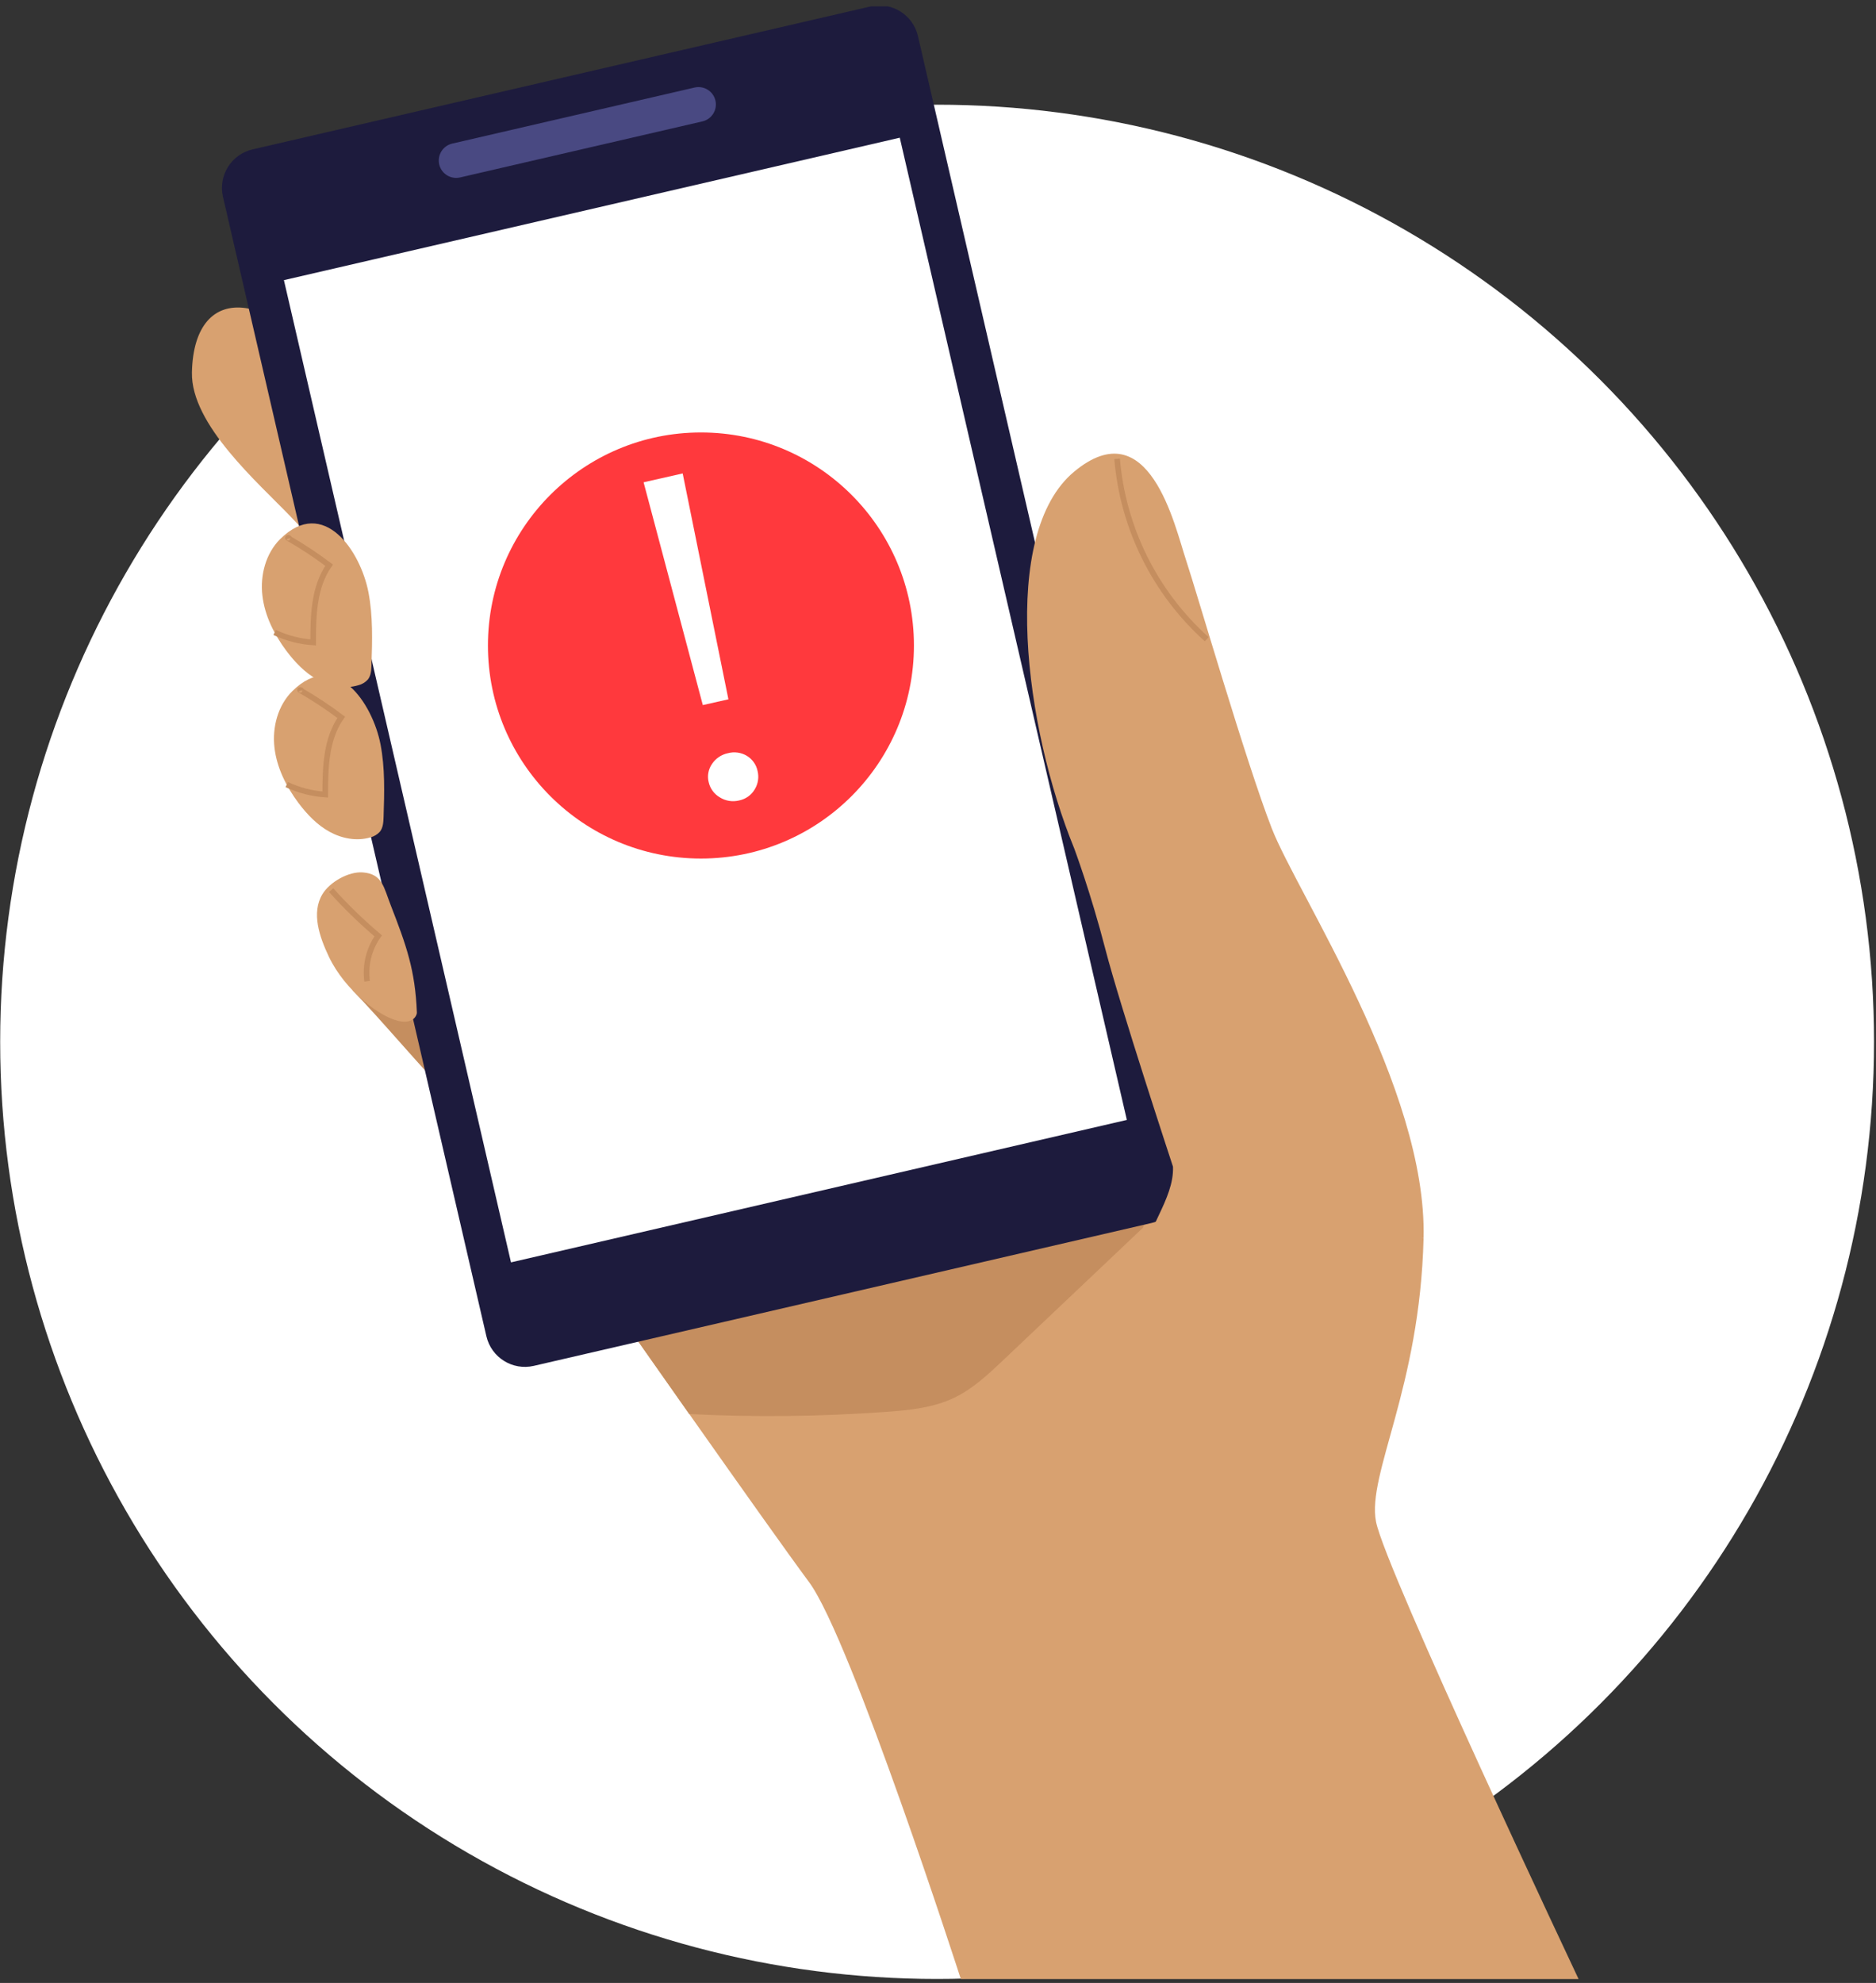 <svg width="229" height="242" viewBox="0 0 229 242" fill="none" xmlns="http://www.w3.org/2000/svg">
<rect x="0" y="0" width="229" height="242" fill="#333333" stroke="none"/>
<circle cx="114.39" cy="127.147" r="114.369" fill="white"/>
<g clip-path="url(#clip0_14039_270)">
<path d="M173.772 151.103C173.326 169.41 166.85 179.903 167.967 185.708C169.084 191.512 192.693 241.525 192.693 241.525H117.286C117.286 241.525 103.889 199.998 98.755 193.076C93.621 186.154 74.864 159.364 74.864 159.364L143.184 142.398" fill="#D8A170"/>
<path d="M44.328 49.371C33.703 34.577 23.667 34.078 23.429 45.456C23.299 51.827 31.521 58.913 35.553 63.126C39.69 67.459 46.586 75.866 46.586 75.866" fill="#D8A170"/>
<path d="M43.037 120.862C46.511 124.433 51.34 130.212 54.814 133.78C56.487 135.502 58.353 137.321 60.736 137.624C61.063 137.688 61.402 137.653 61.71 137.525C62.232 137.264 62.415 136.583 62.493 135.99C62.924 132.579 62.086 129.097 60.629 125.981C59.173 122.864 57.124 120.069 55.017 117.351C52.82 114.514 50.267 111.562 46.754 110.826" fill="#C58E5F"/>
<path d="M139.502 149.85L142.3 142.683L142.337 142.607L74.857 159.367C74.857 159.367 79.117 165.451 84.134 172.571C92.132 172.97 100.146 172.882 108.134 172.31C110.976 172.106 113.876 171.822 116.458 170.595C118.752 169.502 120.634 167.724 122.482 165.975L139.502 149.85Z" fill="#C58E5F"/>
<path d="M106.26 0.789L30.834 18.23C28.236 18.831 26.617 21.424 27.218 24.022L59.372 163.074C59.972 165.673 62.566 167.292 65.164 166.691L140.59 149.25C143.188 148.649 144.807 146.056 144.207 143.458L112.053 4.406C111.452 1.807 108.859 0.188 106.26 0.789Z" fill="#1D1B3D"/>
<path d="M109.834 16.805L34.657 34.188L62.376 154.061L137.553 136.677L109.834 16.805Z" fill="white"/>
<path d="M85.562 104.778C99.922 104.778 111.562 93.138 111.562 78.778C111.562 64.419 99.922 52.778 85.562 52.778C71.203 52.778 59.562 64.419 59.562 78.778C59.562 93.138 71.203 104.778 85.562 104.778Z" fill="#FF393D"/>
<path d="M90.207 97.693C89.811 97.788 89.4 97.804 88.999 97.739C88.597 97.673 88.213 97.528 87.87 97.312C87.528 97.113 87.231 96.847 86.998 96.531C86.764 96.215 86.599 95.855 86.512 95.474C86.413 95.094 86.397 94.698 86.467 94.311C86.536 93.925 86.688 93.558 86.913 93.234C87.133 92.9 87.418 92.613 87.751 92.388C88.084 92.162 88.458 92.004 88.854 91.921C89.242 91.816 89.648 91.79 90.047 91.846C90.446 91.902 90.829 92.038 91.173 92.245C91.507 92.45 91.795 92.719 92.02 93.038C92.244 93.356 92.4 93.716 92.477 94.096C92.664 94.854 92.541 95.654 92.134 96.323C91.931 96.674 91.654 96.977 91.322 97.214C90.989 97.45 90.609 97.613 90.207 97.693ZM85.791 86.049L78.562 58.859L83.334 57.778L88.916 85.345L85.791 86.049Z" fill="white"/>
<path d="M84.786 10.683L55.205 17.523C54.063 17.787 53.352 18.927 53.615 20.068C53.879 21.209 55.019 21.92 56.161 21.656L85.741 14.816C86.883 14.552 87.595 13.413 87.331 12.271C87.067 11.13 85.927 10.419 84.786 10.683Z" fill="#494982"/>
<path d="M173.772 151.103C174.218 132.795 158.372 109.129 155.24 101.09C152.108 93.051 146.086 72.29 144.747 68.257C143.408 64.225 140.281 49.963 131.128 57.556C121.974 65.149 125.098 88.812 131.128 103.546C131.128 103.546 133.137 108.905 134.923 115.814C136.708 122.723 143.184 142.382 143.184 142.382C143.346 146.391 139.655 150.212 139.456 154.227" fill="#D8A170"/>
<path d="M50.888 123.574C50.901 123.869 50.51 124.879 48.967 124.657C46.482 124.315 42.082 120.844 40.145 116.757C39.002 114.342 37.976 111.406 39.362 109.119C40.242 107.66 42.541 106.334 44.29 106.47C46.694 106.655 46.84 108.297 47.712 110.518C49.593 115.355 50.684 118.385 50.888 123.574Z" fill="#D8A170"/>
<path d="M34.215 65.775C32.44 67.527 31.746 70.184 32.028 72.664C32.309 75.143 33.476 77.448 34.972 79.45C36.016 80.828 37.227 82.104 38.738 82.94C40.249 83.775 42.077 84.127 43.729 83.631C44.181 83.521 44.591 83.277 44.903 82.932C45.29 82.444 45.326 81.773 45.347 81.149C45.444 78.184 45.535 75.188 44.974 72.275C44.016 67.297 39.532 60.532 34.215 65.775Z" fill="#D8A170"/>
<path d="M147.301 78.012C140.985 72.335 137.073 64.463 136.364 56.001" stroke="#C58E5F" stroke-width="0.686" stroke-miterlimit="10"/>
<path d="M33.526 77.184C35.002 77.883 36.596 78.296 38.225 78.401C38.225 75.141 38.306 71.651 40.177 68.978C38.577 67.774 36.904 66.669 35.168 65.668C35.082 65.619 35.28 65.606 35.309 65.702" stroke="#C58E5F" stroke-width="0.686" stroke-miterlimit="10"/>
<path d="M35.692 84.338C33.915 86.09 33.22 88.75 33.502 91.227C33.784 93.704 34.951 96.014 36.446 98.013C37.49 99.394 38.704 100.67 40.213 101.503C41.721 102.335 43.551 102.693 45.203 102.197C45.657 102.087 46.066 101.842 46.378 101.495C46.764 101.007 46.801 100.339 46.822 99.715C46.918 96.747 47.01 93.751 46.448 90.84C45.49 85.863 41.009 79.095 35.692 84.338Z" fill="#D8A170"/>
<path d="M35.003 95.75C36.479 96.447 38.073 96.86 39.701 96.967C39.701 93.707 39.782 90.214 41.654 87.544C40.053 86.34 38.38 85.234 36.645 84.234C36.559 84.185 36.757 84.172 36.786 84.268" stroke="#C58E5F" stroke-width="0.686" stroke-miterlimit="10"/>
<path d="M44.815 119.753C44.552 117.802 45.034 115.823 46.164 114.212C44.125 112.486 42.206 110.622 40.422 108.634" stroke="#C58E5F" stroke-width="0.686" stroke-miterlimit="10"/>
</g>
<defs>
<clipPath id="clip0_14039_270">
<rect width="169.266" height="240.747" fill="white" transform="translate(23.43 0.778)"/>
</clipPath>
</defs>
</svg>

